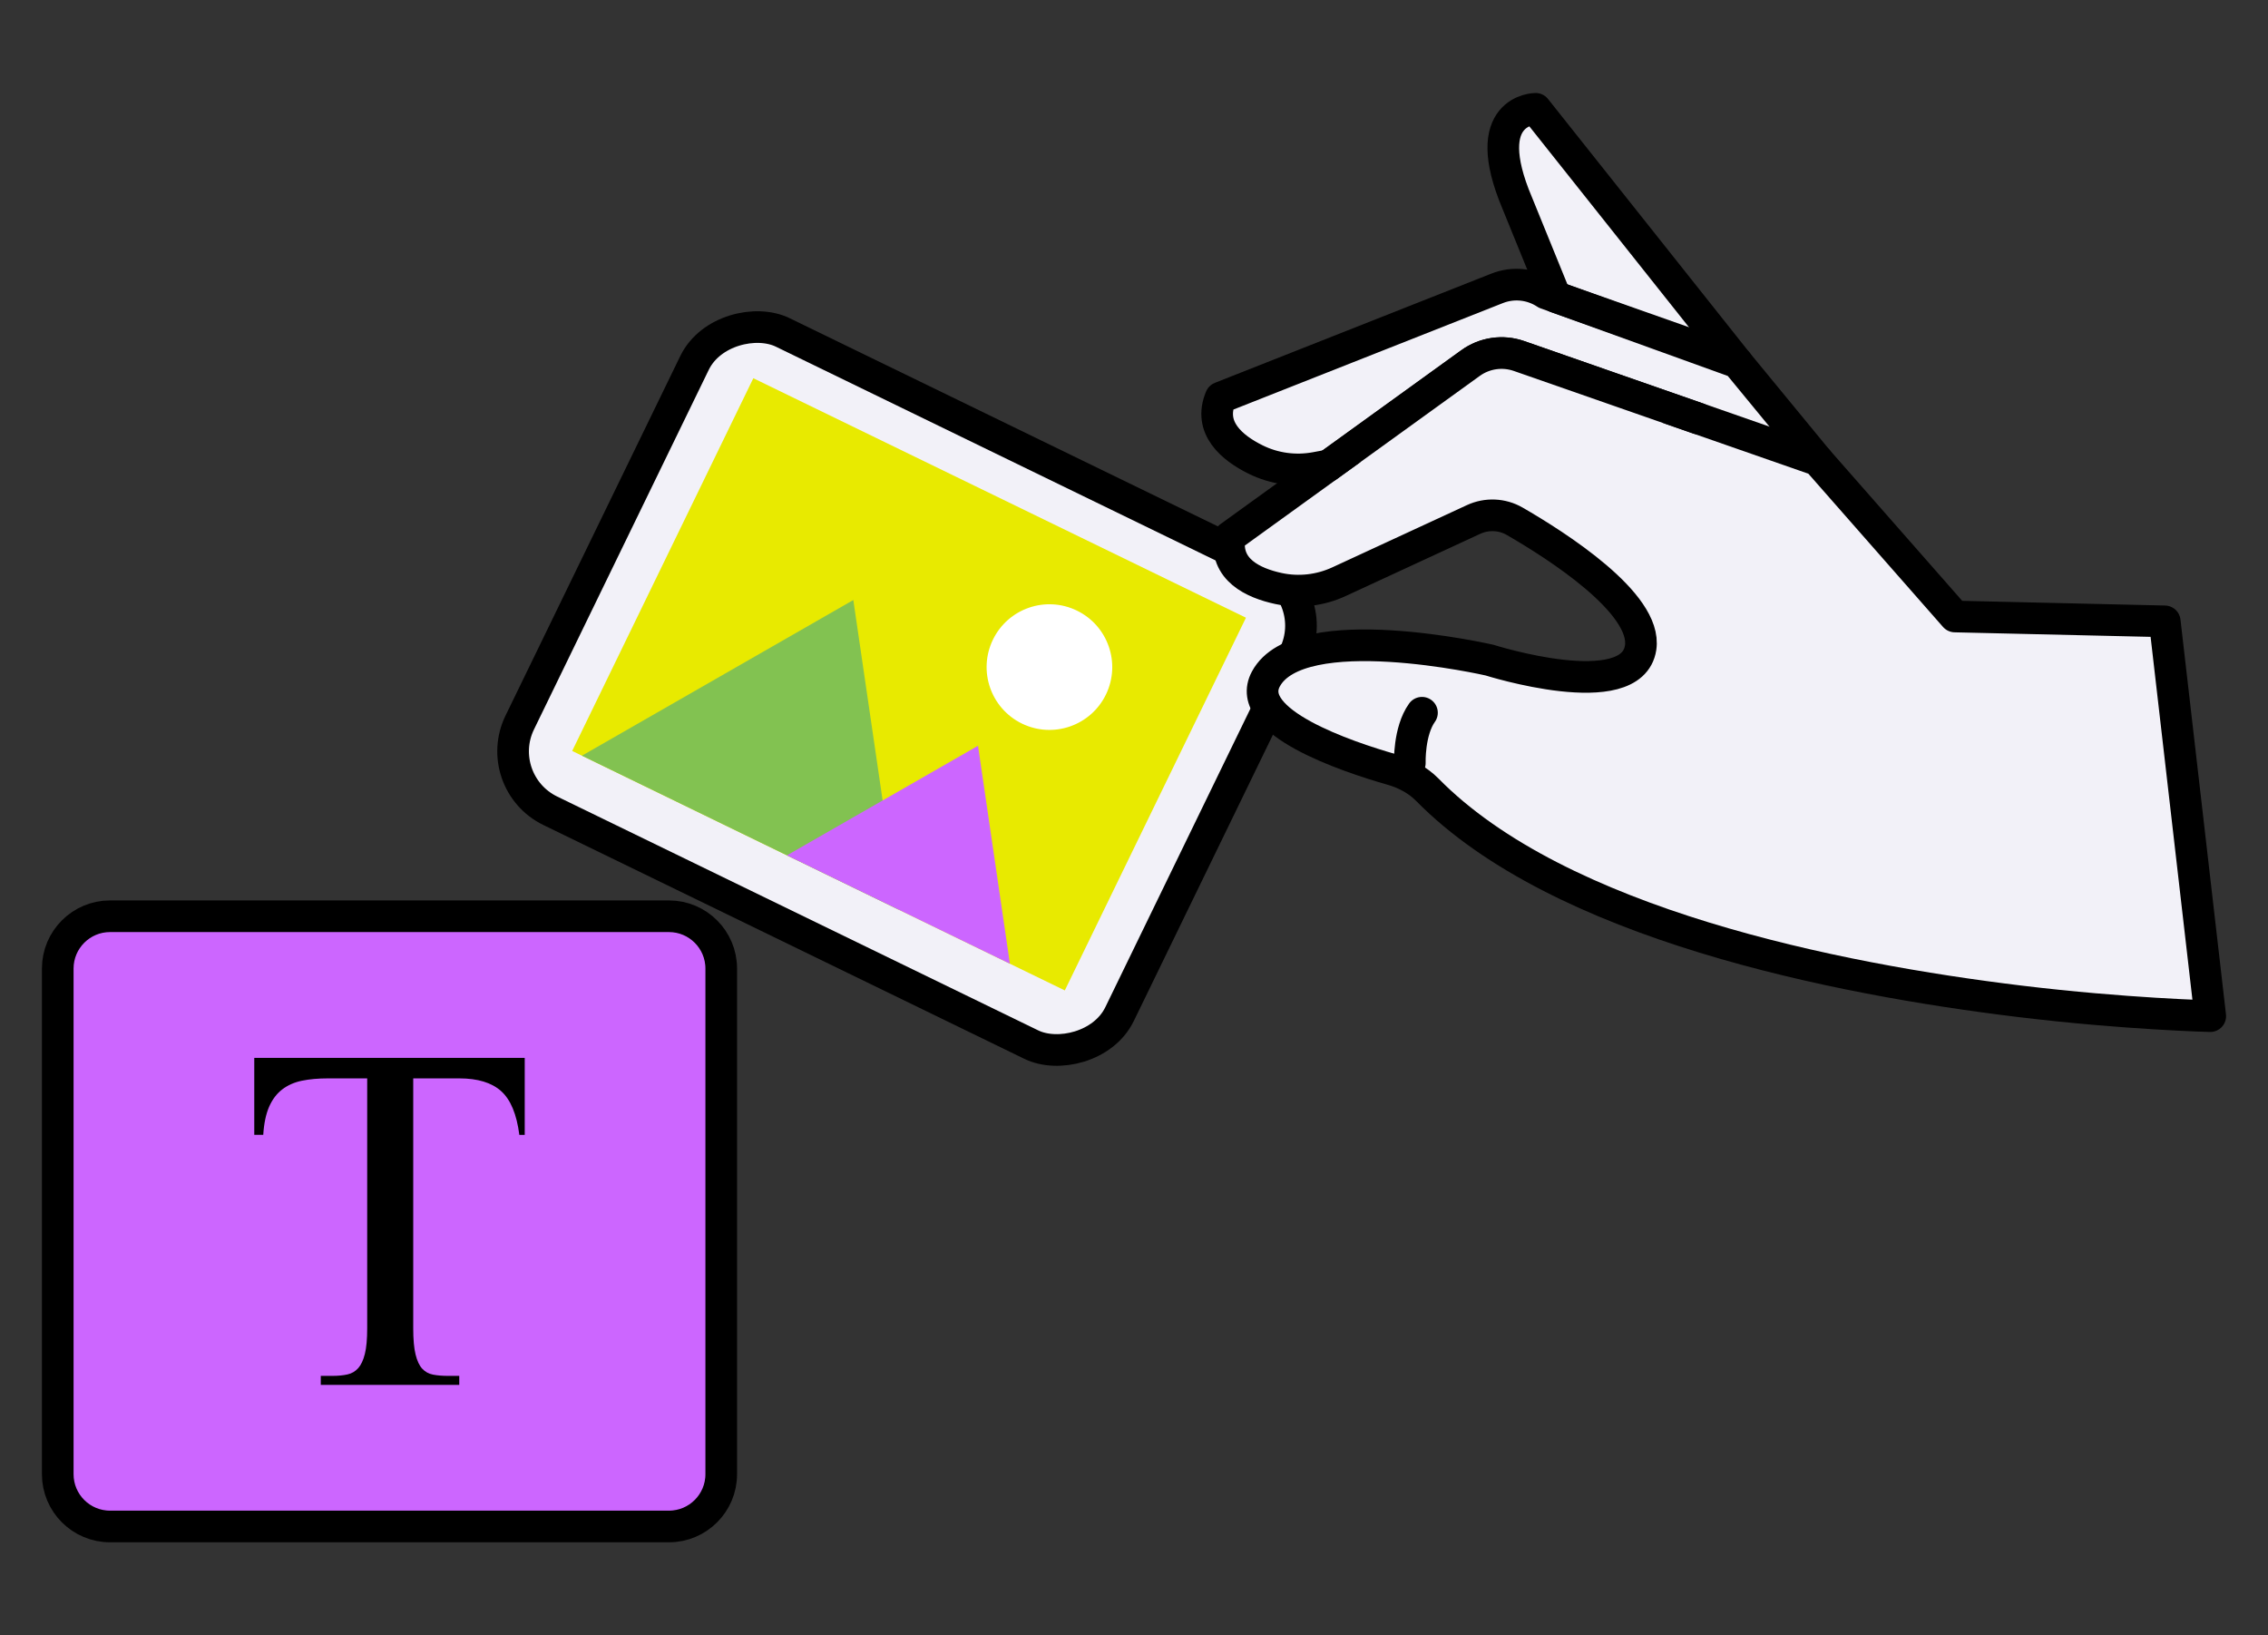 <?xml version="1.0" encoding="UTF-8"?>
<svg id="Layer_1" xmlns="http://www.w3.org/2000/svg" version="1.1" viewBox="0 0 430 310">
  <rect x="0" y="0" width="430" height="310" fill="#333333" stroke="none"/>
  <!-- Generator: Adobe Illustrator 29.3.1, SVG Export Plug-In . SVG Version: 2.1.0 Build 151)  -->
  <defs>
    <style>
      .st0, .st1 {
        fill: #c6f;
      }

      .st0, .st2, .st3 {
        stroke: #000;
        stroke-linecap: round;
        stroke-linejoin: round;
        stroke-width: 6px;
      }

      .st4 {
        fill: #fff;
      }

      .st5 {
        fill: #e8ea00;
      }

      .st2 {
        fill: none;
      }

      .st3 {
        fill: #f2f1f8;
      }

      .st6 {
        fill: #82c251;
      }
    </style>
  </defs>
  <path class="st0" d="M10.949,279.462v-95.859c0-5.469,4.44-9.91,9.91-9.91h105.974c5.469,0,9.909,4.44,9.909,9.909v95.859c0,5.469-4.44,9.909-9.909,9.909H20.858c-5.469,0-9.909-4.44-9.909-9.909Z"/>
  <path d="M99.486,200.539v14.593h-1.023c-.501-3.909-1.649-6.671-3.444-8.285-1.796-1.614-4.444-2.421-7.944-2.421h-8.728v47.394c0,2.092.147,3.74.443,4.944.296,1.206.717,2.104,1.262,2.694.546.592,1.228.967,2.046,1.126.819.16,1.774.238,2.864.238h2.114v1.705h-26.255v-1.705h2.183c1.091,0,2.046-.09,2.864-.272.819-.182,1.501-.58,2.047-1.194.545-.613.965-1.511,1.262-2.694.295-1.181.443-2.796.443-4.842v-47.394h-7.433c-1.864,0-3.512.148-4.944.443-1.432.297-2.671.842-3.716,1.637-1.047.796-1.876,1.887-2.489,3.273-.613,1.387-.989,3.171-1.125,5.353h-1.704v-14.593h51.281Z"/>
  <g>
    <g>
      <rect class="st3" x="121.557" y="67.302" width="100.823" height="126.442" rx="12.514" ry="12.514" transform="translate(-20.6 228.128) rotate(-64.077)"/>
      <rect class="st5" x="133.075" y="77.805" width="78.561" height="103.847" transform="translate(-19.668 228.028) rotate(-64.077)"/>
      <g>
        <polygon class="st6" points="161.785 113.746 170.37 172.439 110.329 143.254 161.785 113.746"/>
        <polygon class="st1" points="185.427 141.372 191.471 182.695 149.198 162.148 185.427 141.372"/>
      </g>
      <path class="st4" d="M188.257,121.254c-2.875,5.915-.411,13.041,5.504,15.916,5.915,2.875,13.041.411,15.916-5.504,2.875-5.915.411-13.041-5.504-15.916-5.915-2.875-13.041-.411-15.916,5.504h0Z"/>
    </g>
    <g>
      <path class="st3" d="M329.371,68.73l-38.225-48.102s-11.06.022-3.47,17.904l10.244,25.162,31.45,5.035h0Z"/>
      <path class="st3" d="M284.58,85.796c-1.976-1.924-4.764-2.762-7.476-2.258l-27.639,5.14c-3.876.721-7.886.182-11.418-1.569-4.443-2.202-9.038-5.989-6.608-11.745l52.409-20.703c3.055-1.207,6.507-.846,9.245.968l36.278,13.101,15.217,18.498-60.009-1.432h0Z"/>
      <path class="st3" d="M410.423,117.79l8.628,74.838s-16.041-.381-36.118-2.813c-34.904-4.229-87.266-14.66-112.289-40.073-1.849-1.878-4.227-3.144-6.761-3.868-8.607-2.456-28.225-9.055-23.887-17.146,6.366-11.874,42.408-3.589,42.408-3.589,0,0,26.999,8.547,28.651-2.36,1.275-8.413-15.934-19.381-23.871-23.958-2.389-1.378-5.298-1.502-7.802-.345l-25.518,11.796c-3.579,1.654-7.597,2.121-11.452,1.295-4.849-1.039-10.236-3.576-9.3-9.753l45.687-32.986c2.663-1.923,6.097-2.424,9.199-1.342l56.591,19.741,26.052,29.642,39.783.919h0Z"/>
      <path class="st3" d="M251.687,88.404l27.112-19.575c2.663-1.923,6.097-2.424,9.199-1.342l33.987,11.856"/>
      <line class="st2" x1="295.062" y1="56.34" x2="320.641" y2="65.36"/>
      <path class="st3" d="M267.295,144.647s-.21-6.015,2.303-9.534"/>
    </g>
  </g>
</svg>